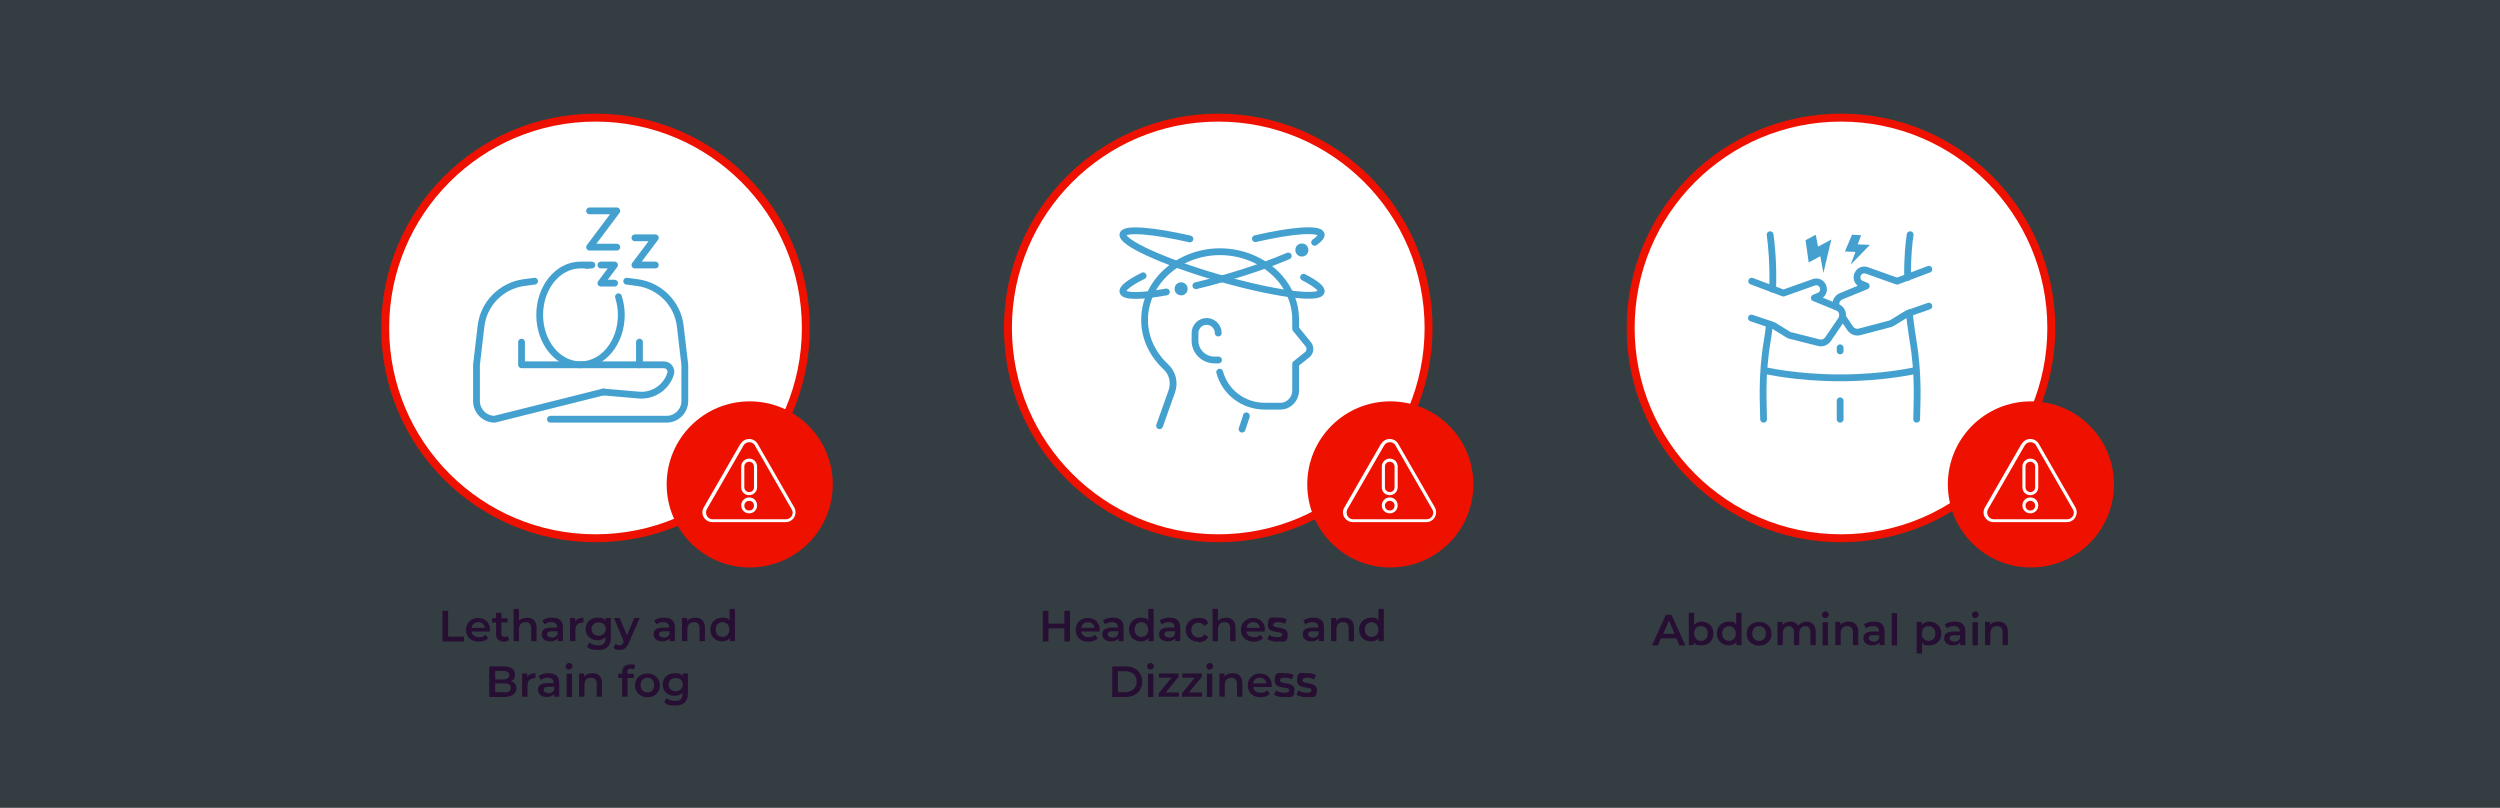 <?xml version="1.0" encoding="UTF-8"?>
<svg xmlns="http://www.w3.org/2000/svg" version="1.1" viewBox="0 0 882 285">
  <rect x="0" y="0" width="882" height="285" fill="#333333" stroke="none"/>
  <defs>
    <style>
      .cls-1, .cls-2 {
        fill-rule: evenodd;
      }

      .cls-1, .cls-3 {
        fill: #fff;
      }

      .cls-4, .cls-5 {
        fill: #44a1cf;
      }

      .cls-6 {
        fill: none;
        stroke: #44a1cf;
        stroke-linecap: round;
        stroke-linejoin: round;
        stroke-width: 2.4px;
      }

      .cls-7, .cls-2 {
        fill: #e10;
      }

      .cls-5 {
        fill-opacity: .1;
      }

      .cls-3 {
        stroke: #e10;
        stroke-width: 2.8px;
      }

      .cls-8 {
        fill: #270f33;
      }
    </style>
  </defs>
  <!-- Generator: Adobe Illustrator 28.7.1, SVG Export Plug-In . SVG Version: 1.2.0 Build 142)  -->
  <g>
    <g id="Lager_1">
      <rect class="cls-5" width="882" height="285"/>
      <circle class="cls-3" cx="210.1" cy="115.7" r="74.2"/>
      <circle class="cls-3" cx="429.8" cy="115.7" r="74.2"/>
      <path class="cls-6" d="M409.1,150.2l4.3-12.1c1.1-3.1.3-6.5-2.1-8.7-4.6-4.3-7.5-10.1-7.5-16.5,0-13.2,11.8-24,26.5-24.1,14.7,0,26.7,10.6,26.8,23.8,0,.2,0,.5,0,.7h0v2.7s4.4,5.4,4.4,5.4c1,1.2.8,2.9-.4,3.8l-4,3.2v9.4c0,3-2.4,5.5-5.4,5.5h-5.5c-7.6,0-14-5-15.9-12"/>
      <path class="cls-6" d="M429.8,117.5c0-2.3-1.9-4.1-4.1-4.1-2.3,0-4.1,1.9-4.1,4.1v2.7c0,3.8,3.1,6.8,6.9,6.8h1.4"/>
      <path class="cls-6" d="M438.2,151.4l1.5-4.5c0,0,0-.1,0-.2"/>
      <path class="cls-6" d="M421.9,100.8c3.4-.8,7.1-1.8,10.9-2.9,8.3-2.4,15.9-5.1,21.7-7.6"/>
      <path class="cls-6" d="M403.3,97.3c-4.8,2.4-7.5,4.4-7.1,5.7.5,1.7,6.5,1.6,15.3,0"/>
      <path class="cls-6" d="M442.9,84.2c13-3,22.5-3.7,23.2-1.6.2.7-.6,1.7-2.3,2.9"/>
      <path class="cls-6" d="M419.8,84.3c-13.2-3-22.9-3.8-23.6-1.7-.9,2.8,14,9.7,33.3,15.3,19.3,5.6,35.7,7.9,36.6,5.1.4-1.2-2-3-6.2-5.2"/>
      <path class="cls-4" d="M459.3,90.5c1.3,0,2.3-1,2.3-2.3s-1-2.3-2.3-2.3-2.3,1-2.3,2.3,1,2.3,2.3,2.3Z"/>
      <path class="cls-4" d="M416.7,104.2c1.3,0,2.3-1,2.3-2.3s-1-2.3-2.3-2.3-2.3,1-2.3,2.3,1,2.3,2.3,2.3Z"/>
      <circle class="cls-3" cx="649.5" cy="115.7" r="74.2"/>
      <path class="cls-6" d="M622.2,147.9c0-4.5-.9-14.7,1.3-27.8.2-1.2.4-2.3.5-3.4.1-.8.3-2.3.3-2.3"/>
      <path class="cls-6" d="M624.5,82.8c.4,3.1,1.2,9.7.9,19.2"/>
      <path class="cls-6" d="M676.2,147.9c0-4.5.9-14.7-1.3-27.8-.4-2.4-.7-4.8-1-7.1-.1-.9-.3-2.6-.3-2.6"/>
      <path class="cls-6" d="M673.9,82.8c-.4,2.6-1,7.7-.9,15.1"/>
      <path class="cls-6" d="M675.8,130.7s-11,2.6-26.6,2.6-26.6-2.6-26.6-2.6"/>
      <path class="cls-6" d="M649.2,141.4v6.5"/>
      <path class="cls-6" d="M680.5,108l-7.7,2.7-5.2,3.2c-.3.2-.6.3-1,.4l-10.6,2.8c-1.2.3-2.5-.2-3.2-1.2l-2.8-4.1"/>
      <path class="cls-6" d="M680.5,95l-11.2,4.2-10.7-3.8c-1.1-.4-2.4,0-3,1-.9,1.3-.4,3.2,1.1,3.8l1.7.7-8.8,3.6c-1.2.5-1.9,1.6-1.9,2.7,0,.5,0,1,0,1"/>
      <path class="cls-6" d="M618,99.2l11.2,4.2,10.7-3.8c1.1-.4,2.4,0,3,1,.9,1.3.4,3.2-1.1,3.8l-1.7.7,8.1,3.3c1.8.7,2.4,2.8,1.4,4.4l-4.7,6.9c-.7,1-2,1.5-3.2,1.2l-9.9-2.5c-.3,0-.7-.2-1-.4l-5.2-3.2-7.7-2.6"/>
      <path class="cls-4" d="M653.4,82.8l-2.5,5.9,3.7.2-1.7,4.5,6.8-7-4.3-.2,1.2-3.2-3.2-.2Z"/>
      <path class="cls-4" d="M637,84.7l1.1,7.9,4.1-2.2,1.1,5.9,2.8-11.8-4.7,2.5-.8-4.2-3.5,1.9Z"/>
      <path class="cls-6" d="M649.2,122.7v1.1"/>
      <path class="cls-2" d="M264.5,200.2c16.2,0,29.3-13.1,29.3-29.3s-13.1-29.3-29.3-29.3-29.3,13.1-29.3,29.3,13.1,29.3,29.3,29.3Z"/>
      <path class="cls-7" d="M266.8,156.9c-1.1-2-3.9-2-5.1,0l-12.9,22.4c-1.1,2,.3,4.4,2.5,4.4h25.9c2.3,0,3.7-2.4,2.5-4.4l-12.9-22.4Z"/>
      <path class="cls-1" d="M261.3,156.6c1.3-2.3,4.7-2.3,6,0l12.9,22.4c1.3,2.3-.3,5.2-3,5.2h-25.9c-2.7,0-4.4-2.9-3-5.2l12.9-22.4h0ZM266.4,157.2c-.9-1.6-3.2-1.6-4.1,0l-12.9,22.4h0c-.9,1.6.2,3.6,2,3.6h25.9c1.8,0,3-2,2-3.5l-12.9-22.4Z"/>
      <path class="cls-7" d="M266.5,164.6v7.3c0,1.2-1,2.2-2.2,2.2s-2.2-1-2.2-2.2v-7.3c0-1.2,1-2.2,2.2-2.2s2.2,1,2.2,2.2Z"/>
      <path class="cls-1" d="M264.3,162.9c-.9,0-1.7.7-1.7,1.7v7.3c0,.9.7,1.7,1.7,1.7s1.7-.7,1.7-1.7v-7.3c0-.9-.7-1.7-1.7-1.7ZM261.5,164.6c0-1.5,1.2-2.8,2.8-2.8s2.8,1.2,2.8,2.8v7.3c0,1.5-1.2,2.8-2.8,2.8s-2.8-1.2-2.8-2.8v-7.3Z"/>
      <path class="cls-7" d="M266.5,178.3c0,1.2-1,2.2-2.2,2.2s-2.2-1-2.2-2.2,1-2.2,2.2-2.2,2.2,1,2.2,2.2Z"/>
      <path class="cls-1" d="M264.3,176.7c-.9,0-1.7.7-1.7,1.7s.7,1.7,1.7,1.7,1.7-.7,1.7-1.7-.7-1.7-1.7-1.7ZM261.5,178.3c0-1.5,1.2-2.8,2.8-2.8s2.8,1.2,2.8,2.8-1.2,2.8-2.8,2.8-2.8-1.2-2.8-2.8Z"/>
      <path class="cls-2" d="M490.5,200.2c16.2,0,29.3-13.1,29.3-29.3s-13.1-29.3-29.3-29.3-29.3,13.1-29.3,29.3,13.1,29.3,29.3,29.3Z"/>
      <path class="cls-7" d="M492.8,156.9c-1.1-2-3.9-2-5.1,0l-12.9,22.4c-1.1,2,.3,4.4,2.5,4.4h25.9c2.3,0,3.7-2.4,2.5-4.4l-12.9-22.4Z"/>
      <path class="cls-1" d="M487.3,156.6c1.3-2.3,4.7-2.3,6,0l12.9,22.4c1.3,2.3-.3,5.2-3,5.2h-25.9c-2.7,0-4.4-2.9-3-5.2l12.9-22.4h0ZM492.4,157.2c-.9-1.6-3.2-1.6-4.1,0l-12.9,22.4h0c-.9,1.6.2,3.6,2,3.6h25.9c1.8,0,3-2,2-3.5l-12.9-22.4Z"/>
      <path class="cls-7" d="M492.5,164.6v7.3c0,1.2-1,2.2-2.2,2.2s-2.2-1-2.2-2.2v-7.3c0-1.2,1-2.2,2.2-2.2s2.2,1,2.2,2.2Z"/>
      <path class="cls-1" d="M490.3,162.9c-.9,0-1.7.7-1.7,1.7v7.3c0,.9.7,1.7,1.7,1.7s1.7-.7,1.7-1.7v-7.3c0-.9-.7-1.7-1.7-1.7ZM487.5,164.6c0-1.5,1.2-2.8,2.8-2.8s2.8,1.2,2.8,2.8v7.3c0,1.5-1.2,2.8-2.8,2.8s-2.8-1.2-2.8-2.8v-7.3Z"/>
      <path class="cls-7" d="M492.5,178.3c0,1.2-1,2.2-2.2,2.2s-2.2-1-2.2-2.2,1-2.2,2.2-2.2,2.2,1,2.2,2.2Z"/>
      <path class="cls-1" d="M490.3,176.7c-.9,0-1.7.7-1.7,1.7s.7,1.7,1.7,1.7,1.7-.7,1.7-1.7-.7-1.7-1.7-1.7ZM487.5,178.3c0-1.5,1.2-2.8,2.8-2.8s2.8,1.2,2.8,2.8-1.2,2.8-2.8,2.8-2.8-1.2-2.8-2.8Z"/>
      <path class="cls-2" d="M716.5,200.2c16.2,0,29.3-13.1,29.3-29.3s-13.1-29.3-29.3-29.3-29.3,13.1-29.3,29.3,13.1,29.3,29.3,29.3Z"/>
      <path class="cls-7" d="M718.8,156.9c-1.1-2-3.9-2-5.1,0l-12.9,22.4c-1.1,2,.3,4.4,2.5,4.4h25.9c2.3,0,3.7-2.4,2.5-4.4l-12.9-22.4Z"/>
      <path class="cls-1" d="M713.3,156.6c1.3-2.3,4.7-2.3,6,0l12.9,22.4c1.3,2.3-.3,5.2-3,5.2h-25.9c-2.7,0-4.4-2.9-3-5.2l12.9-22.4h0ZM718.4,157.2c-.9-1.6-3.2-1.6-4.1,0l-12.9,22.4h0c-.9,1.6.2,3.6,2,3.6h25.9c1.8,0,3-2,2-3.5l-12.9-22.4Z"/>
      <path class="cls-7" d="M718.5,164.6v7.3c0,1.2-1,2.2-2.2,2.2s-2.2-1-2.2-2.2v-7.3c0-1.2,1-2.2,2.2-2.2s2.2,1,2.2,2.2Z"/>
      <path class="cls-1" d="M716.3,162.9c-.9,0-1.7.7-1.7,1.7v7.3c0,.9.7,1.7,1.7,1.7s1.7-.7,1.7-1.7v-7.3c0-.9-.7-1.7-1.7-1.7ZM713.5,164.6c0-1.5,1.2-2.8,2.8-2.8s2.8,1.2,2.8,2.8v7.3c0,1.5-1.2,2.8-2.8,2.8s-2.8-1.2-2.8-2.8v-7.3Z"/>
      <path class="cls-7" d="M718.5,178.3c0,1.2-1,2.2-2.2,2.2s-2.2-1-2.2-2.2,1-2.2,2.2-2.2,2.2,1,2.2,2.2Z"/>
      <path class="cls-1" d="M716.3,176.7c-.9,0-1.7.7-1.7,1.7s.7,1.7,1.7,1.7,1.7-.7,1.7-1.7-.7-1.7-1.7-1.7ZM713.5,178.3c0-1.5,1.2-2.8,2.8-2.8s2.8,1.2,2.8,2.8-1.2,2.8-2.8,2.8-2.8-1.2-2.8-2.8Z"/>
      <path class="cls-8" d="M156.1,226.3v-10.8h2v9.1h5.6v1.7h-7.6ZM172.8,222.2c0,.2,0,.4,0,.6h-6.5c.2,1.2,1.2,2,2.7,2s1.6-.3,2.2-.9l1,1.2c-.7.9-1.9,1.3-3.3,1.3-2.8,0-4.5-1.8-4.5-4.2s1.8-4.2,4.3-4.2,4.2,1.7,4.2,4.3ZM168.7,219.5c-1.2,0-2.2.8-2.3,2h4.7c-.2-1.2-1.1-2-2.3-2ZM179.1,224.4l.5,1.4c-.5.4-1.2.6-1.8.6-1.8,0-2.8-1-2.8-2.8v-4h-1.4v-1.5h1.4v-1.9h1.9v1.9h2.2v1.5h-2.2v3.9c0,.8.4,1.2,1.1,1.2s.8-.1,1.1-.3ZM185.9,217.9c2,0,3.4,1.1,3.4,3.6v4.7h-1.9v-4.5c0-1.5-.7-2.2-2-2.2s-2.3.8-2.3,2.5v4.2h-1.9v-11.4h1.9v4.2c.6-.7,1.6-1,2.7-1ZM194.9,217.9c2.4,0,3.7,1.1,3.7,3.5v4.8h-1.8v-1c-.5.7-1.4,1.1-2.6,1.1-1.9,0-3.1-1-3.1-2.5s.9-2.4,3.4-2.4h2.1c0-1.2-.7-1.9-2-1.9s-1.9.3-2.5.8l-.8-1.4c.9-.7,2.2-1,3.5-1ZM194.6,225c.9,0,1.8-.4,2.1-1.3v-1h-2c-1.3,0-1.7.5-1.7,1.1s.6,1.1,1.6,1.1ZM202.9,219.2c.6-.9,1.6-1.3,2.9-1.3v1.8c-.2,0-.3,0-.4,0-1.5,0-2.4.9-2.4,2.5v4h-1.9v-8.2h1.8v1.2ZM213.7,218h1.8v7c0,3-1.6,4.3-4.4,4.3s-3.1-.4-4-1.2l.9-1.4c.7.6,1.9,1,3,1,1.8,0,2.6-.8,2.6-2.5v-.4c-.7.7-1.6,1.1-2.8,1.1-2.4,0-4.2-1.6-4.2-4s1.8-4,4.2-4,2.2.4,2.8,1.2v-1.1ZM211.2,224.3c1.4,0,2.5-1,2.5-2.4s-1-2.3-2.5-2.3-2.5.9-2.5,2.3,1,2.4,2.5,2.4ZM223.9,218h1.8l-3.9,8.9c-.8,1.9-1.8,2.4-3.2,2.4s-1.7-.3-2.2-.8l.8-1.4c.4.4.9.6,1.4.6s1.1-.3,1.4-1.1v-.3c.1,0-3.4-8.3-3.4-8.3h2l2.6,6.1,2.6-6.1ZM234.4,217.9c2.4,0,3.7,1.1,3.7,3.5v4.8h-1.8v-1c-.5.7-1.4,1.1-2.6,1.1-1.9,0-3.1-1-3.1-2.5s.9-2.4,3.4-2.4h2.1c0-1.2-.7-1.9-2-1.9s-1.9.3-2.5.8l-.8-1.4c.9-.7,2.2-1,3.5-1ZM234.1,225c.9,0,1.8-.4,2.1-1.3v-1h-2c-1.3,0-1.7.5-1.7,1.1s.6,1.1,1.6,1.1ZM245.3,217.9c2,0,3.4,1.1,3.4,3.6v4.7h-1.9v-4.5c0-1.5-.7-2.2-2-2.2s-2.3.8-2.3,2.5v4.2h-1.9v-8.2h1.8v1.1c.6-.8,1.6-1.2,2.8-1.2ZM257.4,214.8h1.9v11.4h-1.8v-1.1c-.6.8-1.6,1.2-2.7,1.2-2.4,0-4.2-1.7-4.2-4.2s1.8-4.2,4.2-4.2,2,.4,2.6,1.1v-4.2ZM254.9,224.7c1.4,0,2.4-1,2.4-2.6s-1.1-2.6-2.4-2.6-2.4,1-2.4,2.6,1.1,2.6,2.4,2.6ZM180.3,240.3c1.2.4,1.9,1.3,1.9,2.7s-1.4,2.9-4.2,2.9h-5.4v-10.8h5.1c2.6,0,4,1.1,4,2.8s-.6,1.9-1.4,2.4ZM177.5,236.7h-2.8v3h2.8c1.4,0,2.2-.5,2.2-1.5s-.8-1.5-2.2-1.5ZM177.9,244.3c1.5,0,2.3-.5,2.3-1.6s-.8-1.6-2.3-1.6h-3.2v3.1h3.2ZM186,238.8c.6-.9,1.6-1.3,2.9-1.3v1.8c-.2,0-.3,0-.4,0-1.5,0-2.4.9-2.4,2.5v4h-1.9v-8.2h1.8v1.2ZM193.6,237.5c2.4,0,3.7,1.1,3.7,3.5v4.8h-1.8v-1c-.5.7-1.4,1.1-2.6,1.1-1.9,0-3.1-1-3.1-2.5s.9-2.4,3.4-2.4h2.1c0-1.2-.7-1.9-2-1.9s-1.9.3-2.5.8l-.8-1.4c.9-.7,2.2-1,3.5-1ZM193.4,244.6c.9,0,1.8-.4,2.1-1.3v-1h-2c-1.3,0-1.7.5-1.7,1.1s.6,1.1,1.6,1.1ZM200.8,236.3c-.7,0-1.2-.5-1.2-1.2s.5-1.2,1.2-1.2,1.2.5,1.2,1.1-.5,1.2-1.2,1.2ZM199.9,245.9v-8.2h1.9v8.2h-1.9ZM209,237.5c2,0,3.4,1.1,3.4,3.6v4.7h-1.9v-4.5c0-1.5-.7-2.2-2-2.2s-2.3.8-2.3,2.5v4.2h-1.9v-8.2h1.8v1.1c.6-.8,1.6-1.2,2.8-1.2ZM222.5,235.9c-.8,0-1.2.4-1.2,1.3v.5h2.3v1.5h-2.2v6.6h-1.9v-6.6h-1.4v-1.5h1.4v-.5c0-1.7,1-2.8,2.9-2.8s1.3.1,1.7.4l-.5,1.4c-.3-.2-.7-.3-1.1-.3ZM228.4,246c-2.5,0-4.4-1.8-4.4-4.2s1.8-4.2,4.4-4.2,4.4,1.7,4.4,4.2-1.8,4.2-4.4,4.2ZM228.4,244.3c1.4,0,2.4-1,2.4-2.6s-1-2.6-2.4-2.6-2.4,1-2.4,2.6,1,2.6,2.4,2.6ZM240.9,237.6h1.8v7c0,3-1.6,4.3-4.4,4.3s-3.1-.4-4-1.2l.9-1.4c.7.6,1.9,1,3,1,1.8,0,2.6-.8,2.6-2.5v-.4c-.7.7-1.6,1.1-2.8,1.1-2.4,0-4.2-1.6-4.2-4s1.8-4,4.2-4,2.2.4,2.8,1.2v-1.1ZM238.4,243.9c1.4,0,2.5-1,2.5-2.4s-1-2.3-2.5-2.3-2.5.9-2.5,2.3,1,2.4,2.5,2.4Z"/>
      <path class="cls-8" d="M375.5,215.5h2v10.8h-2v-4.6h-5.6v4.6h-2v-10.8h2v4.5h5.6v-4.5ZM387.9,222.2c0,.2,0,.4,0,.6h-6.5c.2,1.2,1.2,2,2.7,2s1.6-.3,2.2-.9l1,1.2c-.7.9-1.9,1.3-3.3,1.3-2.8,0-4.5-1.8-4.5-4.2s1.8-4.2,4.3-4.2,4.2,1.7,4.2,4.3ZM383.8,219.5c-1.2,0-2.2.8-2.3,2h4.7c-.2-1.2-1.1-2-2.3-2ZM392.7,217.9c2.4,0,3.7,1.1,3.7,3.5v4.8h-1.8v-1c-.5.7-1.4,1.1-2.6,1.1-1.9,0-3.1-1-3.1-2.5s.9-2.4,3.4-2.4h2.1c0-1.2-.7-1.9-2-1.9s-1.9.3-2.5.8l-.8-1.4c.9-.7,2.2-1,3.5-1ZM392.4,225c.9,0,1.8-.4,2.1-1.3v-1h-2c-1.3,0-1.7.5-1.7,1.1s.6,1.1,1.6,1.1ZM405.1,214.8h1.9v11.4h-1.8v-1.1c-.6.8-1.6,1.2-2.7,1.2-2.4,0-4.2-1.7-4.2-4.2s1.8-4.2,4.2-4.2,2,.4,2.6,1.1v-4.2ZM402.7,224.7c1.4,0,2.4-1,2.4-2.6s-1.1-2.6-2.4-2.6-2.4,1-2.4,2.6,1.1,2.6,2.4,2.6ZM412.7,217.9c2.4,0,3.7,1.1,3.7,3.5v4.8h-1.8v-1c-.5.7-1.4,1.1-2.6,1.1-1.9,0-3.1-1-3.1-2.5s.9-2.4,3.4-2.4h2.1c0-1.2-.7-1.9-2-1.9s-1.9.3-2.5.8l-.8-1.4c.9-.7,2.2-1,3.5-1ZM412.4,225c.9,0,1.8-.4,2.1-1.3v-1h-2c-1.3,0-1.7.5-1.7,1.1s.6,1.1,1.6,1.1ZM422.8,226.4c-2.6,0-4.5-1.8-4.5-4.2s1.8-4.2,4.5-4.2,2.9.7,3.5,1.9l-1.5.9c-.5-.8-1.2-1.1-2-1.1-1.4,0-2.5,1-2.5,2.6s1.1,2.6,2.5,2.6,1.6-.4,2-1.1l1.5.9c-.6,1.2-1.9,1.9-3.5,1.9ZM432.5,217.9c2,0,3.4,1.1,3.4,3.6v4.7h-1.9v-4.5c0-1.5-.7-2.2-2-2.2s-2.3.8-2.3,2.5v4.2h-1.9v-11.4h1.9v4.2c.6-.7,1.6-1,2.7-1ZM446.2,222.2c0,.2,0,.4,0,.6h-6.5c.2,1.2,1.2,2,2.7,2s1.6-.3,2.2-.9l1,1.2c-.7.9-1.9,1.3-3.3,1.3-2.8,0-4.5-1.8-4.5-4.2s1.8-4.2,4.3-4.2,4.2,1.7,4.2,4.3ZM442.1,219.5c-1.2,0-2.2.8-2.3,2h4.7c-.2-1.2-1.1-2-2.3-2ZM450.6,226.4c-1.4,0-2.7-.4-3.5-.9l.7-1.5c.7.5,1.8.8,2.9.8s1.7-.3,1.7-.9c0-1.6-5.1,0-5.1-3.4s1.4-2.6,3.6-2.6,2.3.3,3.1.7l-.7,1.5c-.8-.5-1.6-.6-2.4-.6-1.2,0-1.7.4-1.7.9,0,1.7,5.1.2,5.1,3.4s-1.4,2.5-3.7,2.5ZM463.4,217.9c2.4,0,3.7,1.1,3.7,3.5v4.8h-1.8v-1c-.5.7-1.4,1.1-2.6,1.1-1.9,0-3.1-1-3.1-2.5s.9-2.4,3.4-2.4h2.1c0-1.2-.7-1.9-2-1.9s-1.9.3-2.5.8l-.8-1.4c.9-.7,2.2-1,3.5-1ZM463.1,225c.9,0,1.8-.4,2.1-1.3v-1h-2c-1.3,0-1.7.5-1.7,1.1s.6,1.1,1.6,1.1ZM474.3,217.9c2,0,3.4,1.1,3.4,3.6v4.7h-1.9v-4.5c0-1.5-.7-2.2-2-2.2s-2.3.8-2.3,2.5v4.2h-1.9v-8.2h1.8v1.1c.6-.8,1.6-1.2,2.8-1.2ZM486.3,214.8h1.9v11.4h-1.8v-1.1c-.6.8-1.6,1.2-2.7,1.2-2.4,0-4.2-1.7-4.2-4.2s1.8-4.2,4.2-4.2,2,.4,2.6,1.1v-4.2ZM483.9,224.7c1.4,0,2.4-1,2.4-2.6s-1.1-2.6-2.4-2.6-2.4,1-2.4,2.6,1.1,2.6,2.4,2.6ZM392.4,245.9v-10.8h4.7c3.5,0,5.9,2.2,5.9,5.4s-2.4,5.4-5.9,5.4h-4.7ZM394.4,244.2h2.6c2.4,0,4-1.5,4-3.7s-1.6-3.7-4-3.7h-2.6v7.4ZM405.9,236.3c-.7,0-1.2-.5-1.2-1.2s.5-1.2,1.2-1.2,1.2.5,1.2,1.1-.5,1.2-1.2,1.2ZM405,245.9v-8.2h1.9v8.2h-1.9ZM411.2,244.3h4.7v1.5h-7.1v-1.2l4.5-5.5h-4.4v-1.5h6.9v1.2l-4.5,5.5ZM419.4,244.3h4.7v1.5h-7.1v-1.2l4.5-5.5h-4.4v-1.5h6.9v1.2l-4.5,5.5ZM426.8,236.3c-.7,0-1.2-.5-1.2-1.2s.5-1.2,1.2-1.2,1.2.5,1.2,1.1-.5,1.2-1.2,1.2ZM425.8,245.9v-8.2h1.9v8.2h-1.9ZM434.9,237.5c2,0,3.4,1.1,3.4,3.6v4.7h-1.9v-4.5c0-1.5-.7-2.2-2-2.2s-2.3.8-2.3,2.5v4.2h-1.9v-8.2h1.8v1.1c.6-.8,1.6-1.2,2.8-1.2ZM448.6,241.8c0,.2,0,.4,0,.6h-6.5c.2,1.2,1.2,2,2.7,2s1.6-.3,2.2-.9l1,1.2c-.7.9-1.9,1.3-3.3,1.3-2.8,0-4.5-1.8-4.5-4.2s1.8-4.2,4.3-4.2,4.2,1.7,4.2,4.3ZM444.4,239.1c-1.2,0-2.2.8-2.3,2h4.7c-.2-1.2-1.1-2-2.3-2ZM453,246c-1.4,0-2.7-.4-3.5-.9l.7-1.5c.7.5,1.8.8,2.9.8s1.7-.3,1.7-.9c0-1.6-5.1,0-5.1-3.4s1.4-2.6,3.6-2.6,2.3.3,3.1.7l-.7,1.5c-.8-.5-1.6-.6-2.4-.6-1.2,0-1.7.4-1.7.9,0,1.7,5.1.2,5.1,3.4s-1.4,2.5-3.7,2.5ZM460.9,246c-1.4,0-2.7-.4-3.5-.9l.7-1.5c.7.5,1.8.8,2.9.8s1.7-.3,1.7-.9c0-1.6-5.1,0-5.1-3.4s1.4-2.6,3.6-2.6,2.3.3,3.1.7l-.7,1.5c-.8-.5-1.6-.6-2.4-.6-1.2,0-1.7.4-1.7.9,0,1.7,5.1.2,5.1,3.4s-1.4,2.5-3.7,2.5Z"/>
      <path class="cls-8" d="M592.5,227.7l-1.1-2.5h-5.4l-1.1,2.5h-2.1l4.9-10.8h2l4.9,10.8h-2.1ZM586.7,223.6h4.1l-2-4.7-2,4.7ZM600.3,219.3c2.4,0,4.2,1.6,4.2,4.2s-1.8,4.2-4.2,4.2-2.1-.4-2.7-1.2v1.1h-1.8v-11.4h1.9v4.2c.7-.7,1.6-1.1,2.6-1.1ZM600.1,226.1c1.4,0,2.4-1,2.4-2.6s-1-2.6-2.4-2.6-2.4,1-2.4,2.6,1.1,2.6,2.4,2.6ZM612.5,216.2h1.9v11.4h-1.8v-1.1c-.6.8-1.6,1.2-2.7,1.2-2.4,0-4.2-1.7-4.2-4.2s1.8-4.2,4.2-4.2,2,.4,2.6,1.1v-4.2ZM610,226.1c1.4,0,2.4-1,2.4-2.6s-1.1-2.6-2.4-2.6-2.4,1-2.4,2.6,1.1,2.6,2.4,2.6ZM620.6,227.8c-2.5,0-4.4-1.8-4.4-4.2s1.8-4.2,4.4-4.2,4.4,1.7,4.4,4.2-1.8,4.2-4.4,4.2ZM620.6,226.1c1.4,0,2.4-1,2.4-2.6s-1-2.6-2.4-2.6-2.4,1-2.4,2.6,1,2.6,2.4,2.6ZM637.2,219.3c2,0,3.4,1.1,3.4,3.6v4.7h-1.9v-4.5c0-1.5-.7-2.2-1.8-2.2s-2.1.8-2.1,2.5v4.2h-1.9v-4.5c0-1.5-.7-2.2-1.8-2.2s-2.1.8-2.1,2.5v4.2h-1.9v-8.2h1.8v1c.6-.7,1.6-1.1,2.7-1.1s2.2.4,2.8,1.4c.7-.8,1.8-1.4,3.1-1.4ZM644,218.1c-.7,0-1.2-.5-1.2-1.2s.5-1.2,1.2-1.2,1.2.5,1.2,1.1-.5,1.2-1.2,1.2ZM643,227.7v-8.2h1.9v8.2h-1.9ZM652.2,219.3c2,0,3.4,1.1,3.4,3.6v4.7h-1.9v-4.5c0-1.5-.7-2.2-2-2.2s-2.3.8-2.3,2.5v4.2h-1.9v-8.2h1.8v1.1c.6-.8,1.6-1.2,2.8-1.2ZM661.2,219.3c2.4,0,3.7,1.1,3.7,3.5v4.8h-1.8v-1c-.5.7-1.4,1.1-2.6,1.1-1.9,0-3.1-1-3.1-2.5s.9-2.4,3.4-2.4h2.1c0-1.2-.7-1.9-2-1.9s-1.9.3-2.5.8l-.8-1.4c.9-.7,2.2-1,3.5-1ZM660.9,226.4c.9,0,1.8-.4,2.1-1.3v-1h-2c-1.3,0-1.7.5-1.7,1.1s.6,1.1,1.6,1.1ZM667.4,227.7v-11.4h1.9v11.4h-1.9ZM680.7,219.3c2.4,0,4.2,1.7,4.2,4.2s-1.8,4.2-4.2,4.2-2-.4-2.6-1.1v4h-1.9v-11.2h1.8v1.1c.6-.8,1.6-1.2,2.7-1.2ZM680.4,226.1c1.4,0,2.4-1,2.4-2.6s-1-2.6-2.4-2.6-2.4,1-2.4,2.6,1.1,2.6,2.4,2.6ZM689.7,219.3c2.4,0,3.7,1.1,3.7,3.5v4.8h-1.8v-1c-.5.7-1.4,1.1-2.6,1.1-1.9,0-3.1-1-3.1-2.5s.9-2.4,3.4-2.4h2.1c0-1.2-.7-1.9-2-1.9s-1.9.3-2.5.8l-.8-1.4c.9-.7,2.2-1,3.5-1ZM689.4,226.4c.9,0,1.8-.4,2.1-1.3v-1h-2c-1.3,0-1.7.5-1.7,1.1s.6,1.1,1.6,1.1ZM696.9,218.1c-.7,0-1.2-.5-1.2-1.2s.5-1.2,1.2-1.2,1.2.5,1.2,1.1-.5,1.2-1.2,1.2ZM695.9,227.7v-8.2h1.9v8.2h-1.9ZM705,219.3c2,0,3.4,1.1,3.4,3.6v4.7h-1.9v-4.5c0-1.5-.7-2.2-2-2.2s-2.3.8-2.3,2.5v4.2h-1.9v-8.2h1.8v1.1c.6-.8,1.6-1.2,2.8-1.2Z"/>
      <path class="cls-6" d="M212.8,138.3l-38.3,9.6c-3.5,0-6.4-2.9-6.4-6.4v-12.8l1.6-13.6c.9-8,7.2-14.3,15.1-15.4l3.8-.5"/>
      <path class="cls-6" d="M194.2,147.9h41c3.5,0,6.4-2.9,6.4-6.4v-12.8l-1.6-13.6c-.9-8-7.2-14.3-15.1-15.4l-3.8-.5"/>
      <path class="cls-6" d="M212.8,138.3l12.8,1.1c4.5.3,8.8-2.3,10.6-6.5l.3-.8c.7-1.6-.5-3.4-2.3-3.4h-50.2v-8"/>
      <path class="cls-6" d="M225.6,120.7v8"/>
      <path class="cls-6" d="M218.2,104.7c.6,2,1,4.1,1,6.4,0,9.7-6.4,17.6-14.4,17.6s-14.4-7.9-14.4-17.6,6.4-17.6,14.4-17.6,1.5,0,2.2.2"/>
      <path class="cls-6" d="M208,74.4h9.6l-9.6,12.8h9.6"/>
      <path class="cls-6" d="M212,93.5h4.8l-4.8,6.4h4.8"/>
      <path class="cls-6" d="M224,83.9h7.2l-7.2,9.6h7.2"/>
    </g>
  </g>
</svg>